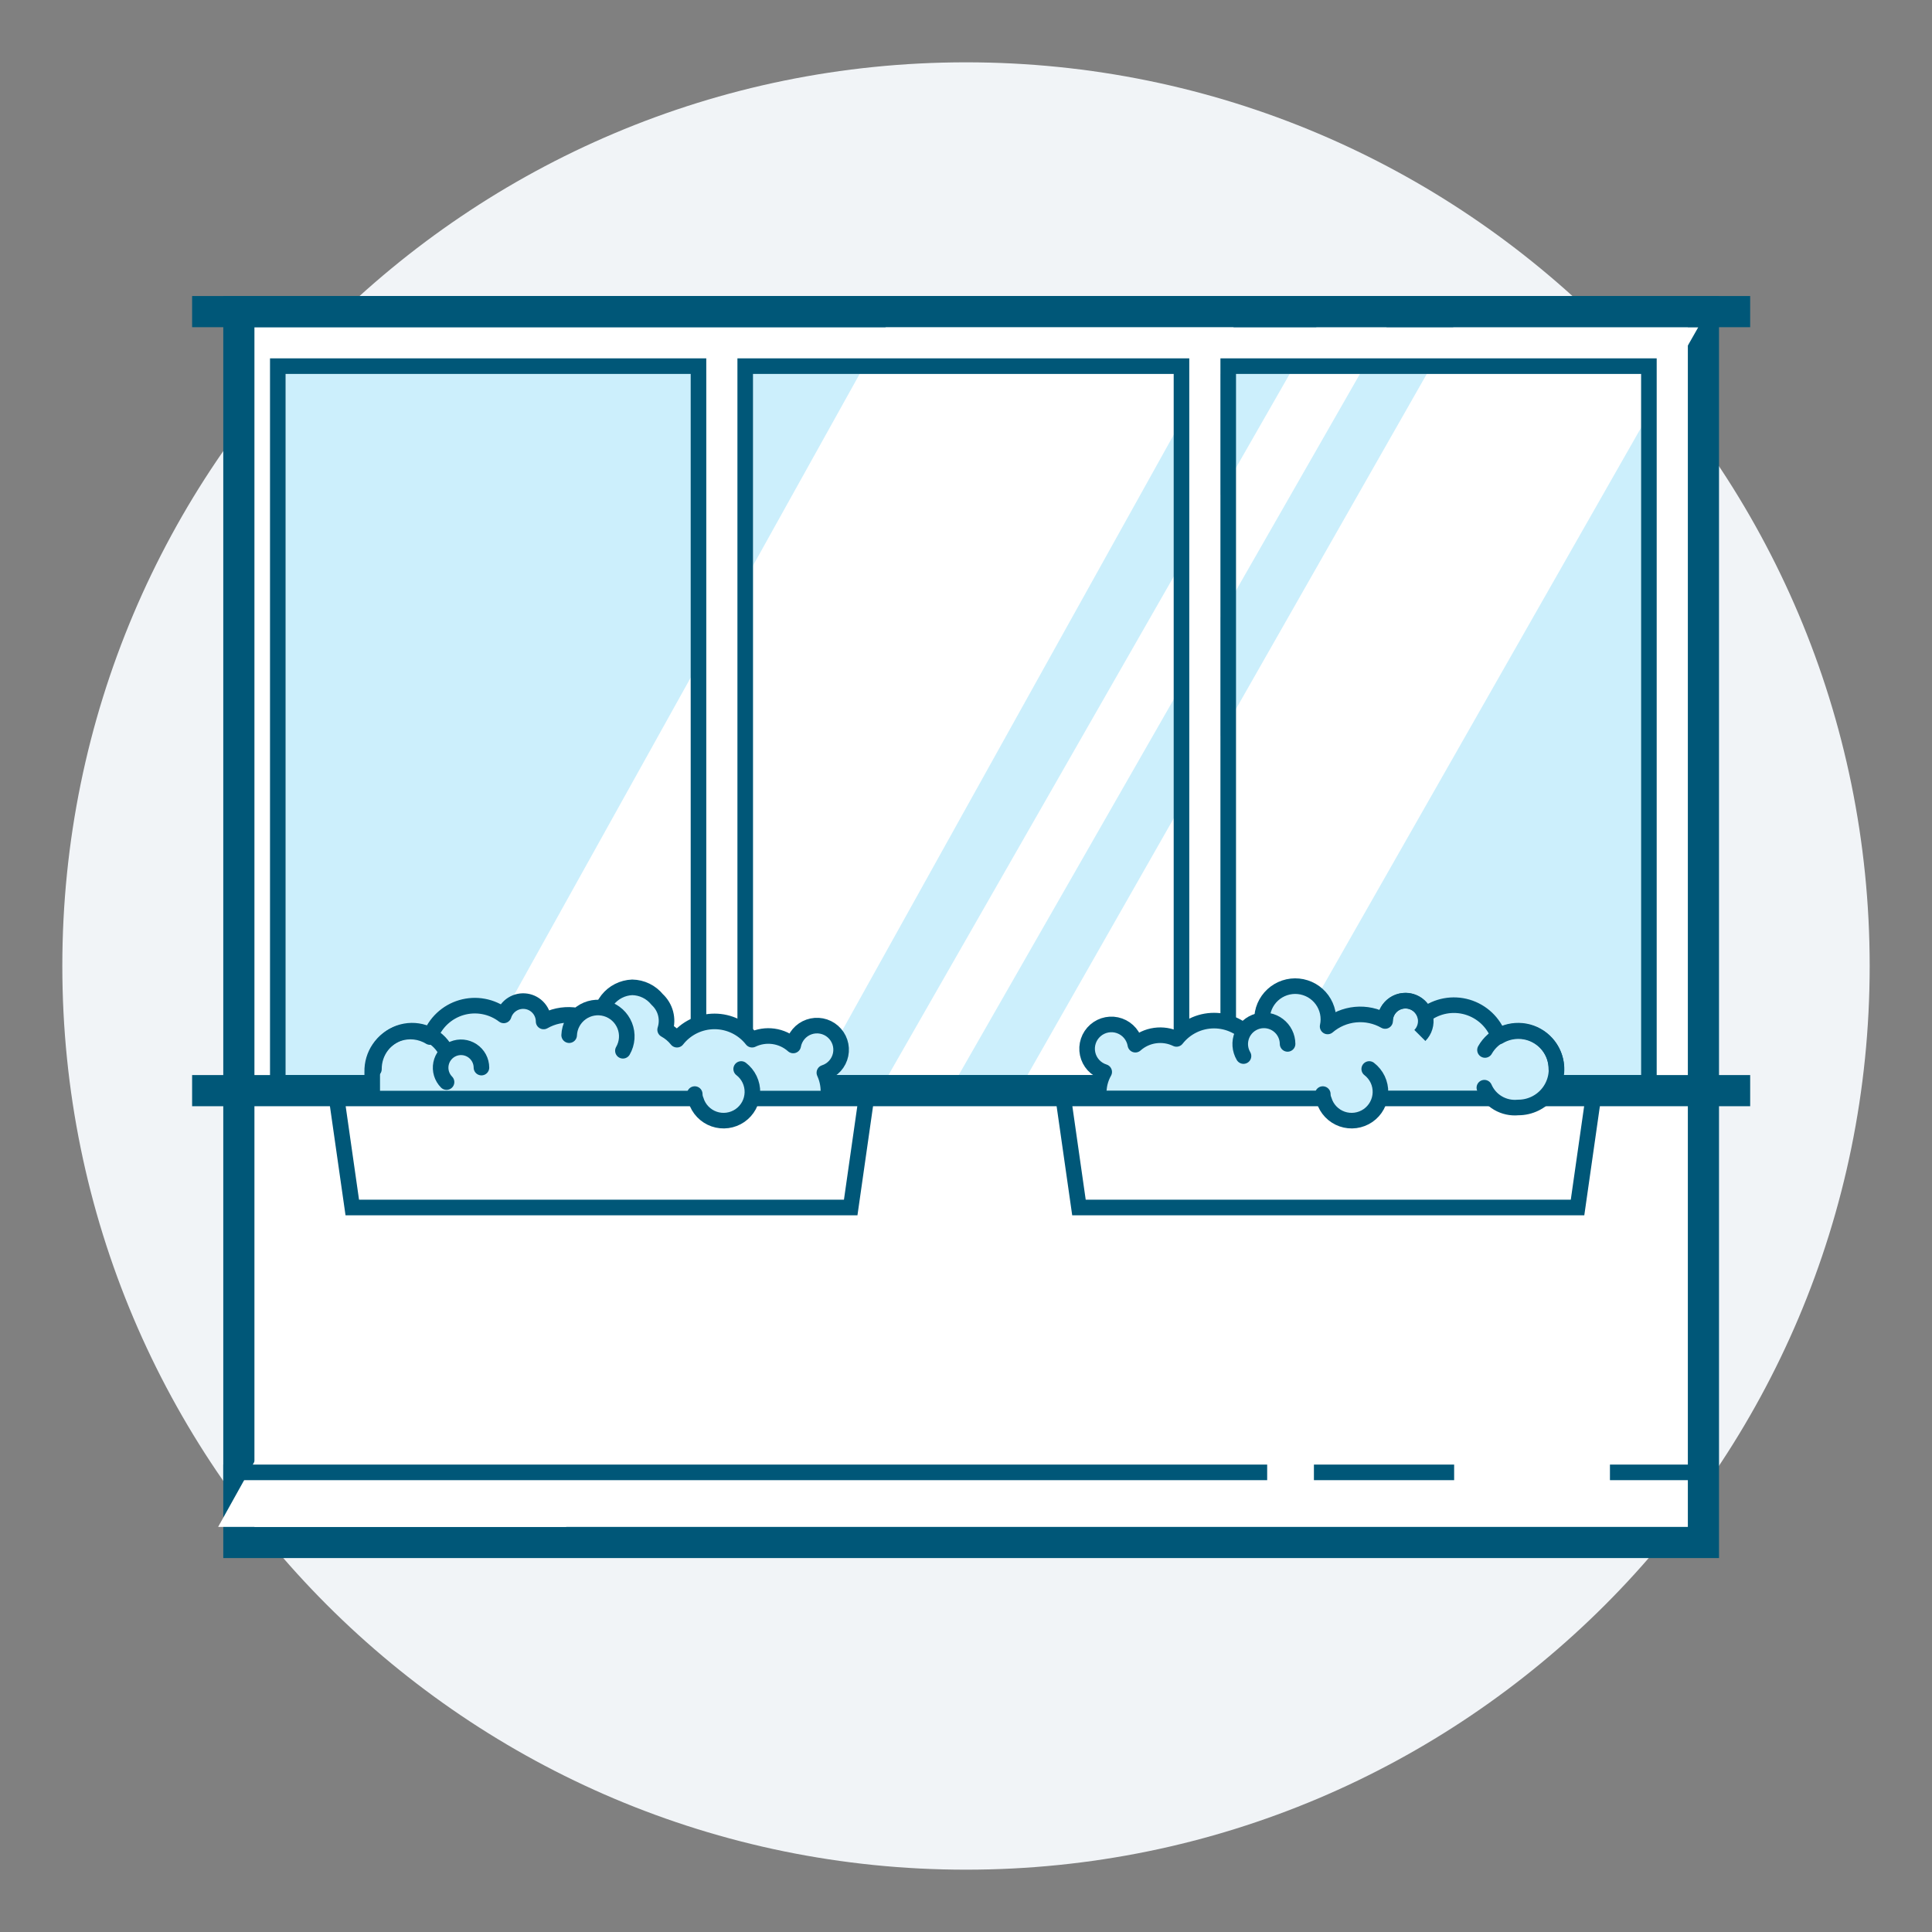 <svg width="124" height="124" viewBox="0 0 124 124" fill="none" xmlns="http://www.w3.org/2000/svg">
<rect x="0" y="0" width="124" height="124" fill="#808080" stroke="none"/>
<path d="M62 120C94.032 120 120 94.032 120 62C120 29.968 94.032 4 62 4C29.968 4 4 29.968 4 62C4 94.032 29.968 120 62 120Z" fill="#F1F4F7"/>
<path d="M109.33 20H15.33V99H109.33V20Z" fill="white" stroke="#005778" stroke-width="2" stroke-miterlimit="10"/>
<path d="M45.33 24H18.33V70H45.33V24Z" fill="#CCEFFC"/>
<path d="M76.33 24H48.33V70H76.33V24Z" fill="#CCEFFC"/>
<path d="M105.33 24H78.33V70H105.33V24Z" fill="#CCEFFC"/>
<path d="M36.33 98H14L57.4 20H79.73L36.33 98Z" fill="white"/>
<path d="M65.717 97H50L93.283 21H109L65.717 97Z" fill="white"/>
<path d="M45.509 97H41L84.491 21H89L45.509 97Z" fill="white"/>
<path d="M44.83 23.5H17.83V69.5H44.83V23.5Z" stroke="#005778" stroke-miterlimit="10"/>
<path d="M75.83 23.5H47.83V69.5H75.83V23.5Z" stroke="#005778" stroke-miterlimit="10"/>
<path d="M105.83 23.5H78.83V69.5H105.83V23.5Z" stroke="#005778" stroke-miterlimit="10"/>
<path d="M112.33 70H12.33" stroke="#005778" stroke-width="2" stroke-miterlimit="10"/>
<path d="M112.33 20H12.33" stroke="#005778" stroke-width="2" stroke-miterlimit="10"/>
<path d="M81.33 94.5H14.33" stroke="#005778" stroke-miterlimit="10"/>
<path d="M93.33 94.5H84.33" stroke="#005778" stroke-miterlimit="10"/>
<path d="M109.33 94.5H103.33" stroke="#005778" stroke-miterlimit="10"/>
<path d="M98.59 66.74C98.216 66.542 97.798 66.444 97.376 66.457C96.953 66.469 96.541 66.591 96.18 66.81C96.016 66.359 95.749 65.953 95.399 65.624C95.049 65.296 94.627 65.054 94.166 64.919C93.706 64.783 93.22 64.758 92.748 64.845C92.276 64.932 91.832 65.129 91.45 65.42C91.356 65.121 91.159 64.866 90.893 64.701C90.628 64.535 90.312 64.47 90.003 64.517C89.693 64.564 89.411 64.72 89.207 64.957C89.003 65.195 88.89 65.497 88.89 65.81C88.314 65.481 87.65 65.338 86.99 65.401C86.329 65.463 85.704 65.729 85.2 66.16C85.271 65.801 85.243 65.43 85.118 65.086C84.992 64.742 84.775 64.439 84.49 64.21C84.201 63.914 83.827 63.715 83.42 63.64C83.119 63.599 82.812 63.622 82.52 63.709C82.229 63.796 81.959 63.945 81.73 64.145C81.501 64.345 81.317 64.591 81.191 64.868C81.065 65.145 81 65.446 81 65.75C81.003 65.947 81.033 66.142 81.09 66.33C80.796 66.49 80.538 66.708 80.33 66.97C80.044 66.604 79.678 66.308 79.26 66.105C78.843 65.901 78.384 65.796 77.92 65.796C77.455 65.796 76.997 65.901 76.579 66.105C76.162 66.308 75.796 66.604 75.51 66.97C75.083 66.764 74.604 66.689 74.134 66.755C73.664 66.821 73.224 67.024 72.87 67.34C72.824 67.066 72.705 66.81 72.527 66.597C72.349 66.385 72.117 66.224 71.855 66.13C71.594 66.037 71.312 66.016 71.04 66.067C70.767 66.119 70.513 66.243 70.305 66.426C70.096 66.609 69.939 66.844 69.852 67.107C69.764 67.37 69.748 67.652 69.806 67.924C69.863 68.195 69.992 68.446 70.179 68.651C70.367 68.856 70.605 69.008 70.87 69.09C70.705 69.397 70.619 69.741 70.62 70.09C70.62 70.655 70.844 71.197 71.244 71.596C71.643 71.996 72.185 72.22 72.75 72.22C73.32 72.22 77.19 71.97 77.97 71.97H87.36C88.98 71.97 96.6 71.33 97.49 71.33C97.896 71.328 98.295 71.227 98.652 71.034C99.009 70.842 99.314 70.564 99.538 70.226C99.762 69.888 99.9 69.5 99.939 69.096C99.977 68.692 99.916 68.284 99.76 67.91C99.53 67.387 99.113 66.97 98.59 66.74Z" fill="#CCEFFC"/>
<path d="M69.25 77.5H101.25L102.25 70.5H68.25L69.25 77.5Z" fill="white" stroke="#005778" stroke-miterlimit="10"/>
<path d="M95.27 69.81C95.45 70.224 95.757 70.571 96.147 70.799C96.538 71.027 96.99 71.126 97.44 71.08C97.818 71.082 98.191 70.996 98.531 70.829C98.87 70.663 99.167 70.42 99.397 70.12C99.627 69.82 99.784 69.47 99.856 69.099C99.929 68.728 99.914 68.345 99.814 67.981C99.714 67.616 99.531 67.28 99.279 66.998C99.027 66.716 98.713 66.496 98.362 66.355C98.011 66.215 97.633 66.157 97.256 66.188C96.879 66.218 96.514 66.335 96.19 66.53C96.026 66.079 95.758 65.673 95.409 65.344C95.059 65.016 94.637 64.774 94.177 64.638C93.716 64.503 93.23 64.478 92.758 64.565C92.287 64.652 91.842 64.849 91.46 65.14C91.366 64.841 91.169 64.586 90.903 64.42C90.638 64.255 90.322 64.189 90.013 64.237C89.703 64.284 89.421 64.44 89.217 64.677C89.013 64.915 88.9 65.217 88.9 65.53C88.324 65.201 87.66 65.058 86.999 65.121C86.339 65.183 85.714 65.448 85.21 65.88C85.275 65.586 85.276 65.282 85.215 64.988C85.153 64.693 85.03 64.415 84.854 64.172C84.677 63.928 84.451 63.725 84.191 63.575C83.93 63.426 83.64 63.333 83.341 63.303C83.042 63.273 82.74 63.307 82.454 63.402C82.169 63.498 81.907 63.652 81.686 63.856C81.465 64.06 81.29 64.308 81.171 64.584C81.053 64.861 80.995 65.159 81 65.46C81.003 65.656 81.033 65.852 81.09 66.04C80.796 66.2 80.538 66.418 80.33 66.68C80.044 66.314 79.678 66.018 79.26 65.815C78.843 65.611 78.384 65.505 77.92 65.505C77.455 65.505 76.997 65.611 76.579 65.815C76.162 66.018 75.796 66.314 75.51 66.68C75.083 66.474 74.604 66.399 74.134 66.465C73.664 66.53 73.224 66.734 72.87 67.05C72.824 66.776 72.705 66.52 72.527 66.307C72.349 66.095 72.117 65.933 71.855 65.84C71.594 65.747 71.312 65.725 71.04 65.777C70.767 65.829 70.513 65.953 70.305 66.136C70.096 66.319 69.939 66.554 69.852 66.817C69.764 67.08 69.748 67.362 69.806 67.634C69.863 67.905 69.992 68.156 70.179 68.361C70.367 68.566 70.605 68.718 70.87 68.8C70.679 69.138 70.563 69.513 70.53 69.9" fill="#CCEFFC"/>
<path d="M95.27 69.81C95.45 70.224 95.757 70.571 96.147 70.799C96.538 71.027 96.99 71.126 97.44 71.08C97.818 71.082 98.191 70.996 98.531 70.829C98.87 70.663 99.167 70.42 99.397 70.12C99.627 69.82 99.784 69.47 99.856 69.099C99.929 68.728 99.914 68.345 99.814 67.981C99.714 67.616 99.531 67.28 99.279 66.998C99.027 66.716 98.713 66.496 98.362 66.355C98.011 66.215 97.633 66.157 97.256 66.188C96.879 66.218 96.514 66.335 96.19 66.53C96.026 66.079 95.758 65.673 95.409 65.344C95.059 65.016 94.637 64.774 94.177 64.638C93.716 64.503 93.23 64.478 92.758 64.565C92.287 64.652 91.842 64.849 91.46 65.14C91.366 64.841 91.169 64.586 90.903 64.42C90.638 64.255 90.322 64.189 90.013 64.237C89.703 64.284 89.421 64.44 89.217 64.677C89.013 64.915 88.9 65.217 88.9 65.53C88.324 65.201 87.66 65.058 86.999 65.121C86.339 65.183 85.714 65.448 85.21 65.88C85.275 65.586 85.276 65.282 85.215 64.988C85.153 64.693 85.03 64.415 84.854 64.172C84.677 63.928 84.451 63.725 84.191 63.575C83.93 63.426 83.64 63.333 83.341 63.303C83.042 63.273 82.74 63.307 82.454 63.402C82.169 63.498 81.907 63.652 81.686 63.856C81.465 64.06 81.29 64.308 81.171 64.584C81.053 64.861 80.995 65.159 81 65.46C81.003 65.656 81.033 65.852 81.09 66.04C80.796 66.2 80.538 66.418 80.33 66.68C80.044 66.314 79.678 66.018 79.26 65.815C78.843 65.611 78.384 65.505 77.92 65.505C77.455 65.505 76.997 65.611 76.579 65.815C76.162 66.018 75.796 66.314 75.51 66.68C75.083 66.474 74.604 66.399 74.134 66.465C73.664 66.53 73.224 66.734 72.87 67.05C72.824 66.776 72.705 66.52 72.527 66.307C72.349 66.095 72.117 65.933 71.855 65.84C71.594 65.747 71.312 65.725 71.04 65.777C70.767 65.829 70.513 65.953 70.305 66.136C70.096 66.319 69.939 66.554 69.852 66.817C69.764 67.08 69.748 67.362 69.806 67.634C69.863 67.905 69.992 68.156 70.179 68.361C70.367 68.566 70.605 68.718 70.87 68.8C70.679 69.138 70.563 69.513 70.53 69.9" stroke="#005778" stroke-linecap="round" stroke-linejoin="round"/>
<path d="M99.89 68.62C99.894 68.078 99.719 67.549 99.39 67.117C99.062 66.686 98.6 66.375 98.076 66.234C97.552 66.094 96.996 66.131 96.496 66.34C95.995 66.549 95.578 66.918 95.31 67.39" stroke="#005778" stroke-miterlimit="10" stroke-linecap="round"/>
<path d="M84.9 70.22C84.9 70.354 84.927 70.487 84.98 70.61C85.064 70.889 85.213 71.144 85.414 71.355C85.616 71.565 85.864 71.725 86.139 71.822C86.414 71.918 86.708 71.948 86.997 71.909C87.286 71.87 87.561 71.764 87.801 71.599C88.041 71.433 88.239 71.213 88.377 70.957C88.516 70.701 88.593 70.415 88.6 70.124C88.608 69.833 88.547 69.544 88.422 69.281C88.296 69.017 88.111 68.788 87.88 68.61" fill="#CCEFFC"/>
<path d="M84.9 70.22C84.9 70.354 84.927 70.487 84.98 70.61C85.064 70.889 85.213 71.144 85.414 71.355C85.616 71.565 85.864 71.725 86.139 71.822C86.414 71.918 86.708 71.948 86.997 71.909C87.286 71.87 87.561 71.764 87.801 71.599C88.041 71.433 88.239 71.213 88.377 70.957C88.516 70.701 88.593 70.415 88.6 70.124C88.608 69.833 88.547 69.544 88.422 69.281C88.296 69.017 88.111 68.788 87.88 68.61" stroke="#005778" stroke-miterlimit="10" stroke-linecap="round"/>
<path d="M82.64 67C82.639 66.767 82.584 66.537 82.479 66.328C82.375 66.12 82.224 65.938 82.037 65.797C81.851 65.656 81.635 65.56 81.406 65.516C81.177 65.472 80.941 65.482 80.716 65.544C80.491 65.606 80.284 65.719 80.109 65.874C79.935 66.029 79.799 66.222 79.711 66.438C79.624 66.655 79.587 66.888 79.604 67.121C79.621 67.353 79.692 67.579 79.81 67.78" fill="#CCEFFC"/>
<path d="M82.64 67C82.639 66.767 82.584 66.537 82.479 66.328C82.375 66.12 82.224 65.938 82.037 65.797C81.851 65.656 81.635 65.56 81.406 65.516C81.177 65.472 80.941 65.482 80.716 65.544C80.491 65.606 80.284 65.719 80.109 65.874C79.935 66.029 79.799 66.222 79.711 66.438C79.624 66.655 79.587 66.888 79.604 67.121C79.621 67.353 79.692 67.579 79.81 67.78" stroke="#005778" stroke-miterlimit="10" stroke-linecap="round"/>
<path d="M91.13 66.46C91.281 66.308 91.393 66.12 91.454 65.914C91.516 65.709 91.527 65.491 91.484 65.28C91.442 65.069 91.349 64.872 91.212 64.706C91.076 64.54 90.901 64.41 90.702 64.328C90.504 64.245 90.288 64.213 90.074 64.234C89.86 64.254 89.655 64.327 89.476 64.446C89.296 64.565 89.15 64.726 89.047 64.915C88.945 65.104 88.891 65.315 88.89 65.53" stroke="#005778" stroke-miterlimit="10"/>
<path d="M25.65 66.58C25.094 66.761 24.621 67.134 24.317 67.633C24.012 68.132 23.895 68.723 23.988 69.3C24.081 69.877 24.378 70.402 24.823 70.779C25.269 71.157 25.836 71.363 26.42 71.36C27.31 71.36 34.93 72 36.55 72H45.94C46.72 72 50.59 72.25 51.16 72.25C51.725 72.25 52.267 72.026 52.666 71.626C53.066 71.227 53.29 70.685 53.29 70.12C53.291 69.771 53.205 69.428 53.04 69.12C53.301 69.036 53.535 68.884 53.719 68.68C53.902 68.476 54.028 68.227 54.083 67.958C54.139 67.69 54.122 67.411 54.035 67.151C53.947 66.891 53.793 66.659 53.586 66.478C53.38 66.297 53.129 66.175 52.86 66.123C52.59 66.071 52.312 66.091 52.053 66.182C51.794 66.272 51.564 66.43 51.386 66.639C51.208 66.848 51.089 67.1 51.04 67.37C50.682 67.046 50.235 66.838 49.757 66.772C49.279 66.706 48.792 66.785 48.36 67C48.074 66.634 47.708 66.338 47.291 66.135C46.873 65.931 46.414 65.826 45.95 65.826C45.486 65.826 45.027 65.931 44.61 66.135C44.192 66.338 43.826 66.634 43.54 67C43.332 66.738 43.074 66.521 42.78 66.36C42.889 66.022 42.899 65.659 42.809 65.316C42.719 64.972 42.532 64.661 42.27 64.42C42.076 64.181 41.833 63.988 41.556 63.853C41.28 63.718 40.977 63.646 40.67 63.64C40.363 63.651 40.061 63.729 39.787 63.869C39.513 64.008 39.272 64.206 39.082 64.447C38.892 64.689 38.756 64.969 38.685 65.268C38.614 65.567 38.609 65.879 38.67 66.18C38.17 65.75 37.55 65.484 36.893 65.418C36.237 65.351 35.576 65.488 35 65.81C35 65.497 34.887 65.195 34.683 64.958C34.479 64.72 34.197 64.564 33.887 64.517C33.578 64.47 33.262 64.535 32.996 64.701C32.731 64.866 32.534 65.122 32.44 65.42C32.058 65.129 31.613 64.933 31.142 64.846C30.67 64.758 30.184 64.784 29.724 64.919C29.263 65.054 28.841 65.296 28.491 65.624C28.141 65.953 27.874 66.359 27.71 66.81C27.405 66.621 27.062 66.502 26.706 66.462C26.35 66.423 25.989 66.463 25.65 66.58Z" fill="#CCEFFC"/>
<path d="M54.6 77.5H22.61L21.61 70.5H55.6L54.6 77.5Z" fill="white" stroke="#005778" stroke-miterlimit="10"/>
<path d="M53.17 70C53.164 69.603 53.076 69.211 52.91 68.85C53.171 68.766 53.405 68.614 53.589 68.41C53.772 68.206 53.898 67.957 53.953 67.688C54.009 67.42 53.992 67.141 53.905 66.881C53.817 66.621 53.663 66.389 53.456 66.208C53.25 66.027 52.999 65.905 52.73 65.853C52.46 65.801 52.182 65.821 51.923 65.912C51.664 66.002 51.434 66.16 51.256 66.369C51.078 66.578 50.959 66.83 50.91 67.1C50.556 66.784 50.116 66.581 49.646 66.515C49.176 66.449 48.697 66.524 48.27 66.73C47.984 66.364 47.618 66.068 47.2 65.865C46.783 65.662 46.325 65.556 45.86 65.556C45.395 65.556 44.937 65.662 44.52 65.865C44.102 66.068 43.736 66.364 43.45 66.73C43.242 66.468 42.983 66.251 42.69 66.09C42.799 65.752 42.809 65.389 42.719 65.046C42.629 64.702 42.441 64.391 42.18 64.15C41.986 63.911 41.743 63.718 41.466 63.583C41.19 63.448 40.887 63.376 40.58 63.37C40.273 63.381 39.971 63.459 39.697 63.599C39.423 63.738 39.182 63.935 38.992 64.177C38.802 64.419 38.666 64.699 38.595 64.998C38.524 65.297 38.519 65.609 38.58 65.91C38.076 65.479 37.451 65.214 36.79 65.151C36.13 65.088 35.466 65.231 34.89 65.56C34.889 65.247 34.777 64.945 34.573 64.708C34.369 64.47 34.087 64.314 33.777 64.267C33.468 64.22 33.152 64.285 32.886 64.451C32.621 64.616 32.424 64.871 32.33 65.17C31.948 64.879 31.503 64.683 31.032 64.596C30.56 64.508 30.074 64.534 29.613 64.669C29.153 64.804 28.731 65.046 28.381 65.374C28.031 65.703 27.764 66.109 27.6 66.56C27.296 66.374 26.954 66.258 26.6 66.22C26.245 66.182 25.887 66.223 25.55 66.34C25.054 66.526 24.627 66.862 24.33 67.301C24.033 67.74 23.879 68.26 23.89 68.79V70" fill="#CCEFFC"/>
<path d="M53.17 70C53.164 69.603 53.076 69.211 52.91 68.85C53.171 68.766 53.405 68.614 53.589 68.41C53.772 68.206 53.898 67.957 53.953 67.688C54.009 67.42 53.992 67.141 53.905 66.881C53.817 66.621 53.663 66.389 53.456 66.208C53.25 66.027 52.999 65.905 52.73 65.853C52.46 65.801 52.182 65.821 51.923 65.912C51.664 66.002 51.434 66.16 51.256 66.369C51.078 66.578 50.959 66.83 50.91 67.1C50.556 66.784 50.116 66.581 49.646 66.515C49.176 66.449 48.697 66.524 48.27 66.73C47.984 66.364 47.618 66.068 47.2 65.865C46.783 65.662 46.325 65.556 45.86 65.556C45.395 65.556 44.937 65.662 44.52 65.865C44.102 66.068 43.736 66.364 43.45 66.73C43.242 66.468 42.983 66.251 42.69 66.09C42.799 65.752 42.809 65.389 42.719 65.046C42.629 64.702 42.441 64.391 42.18 64.15C41.986 63.911 41.743 63.718 41.466 63.583C41.19 63.448 40.887 63.376 40.58 63.37C40.273 63.381 39.971 63.459 39.697 63.599C39.423 63.738 39.182 63.935 38.992 64.177C38.802 64.419 38.666 64.699 38.595 64.998C38.524 65.297 38.519 65.609 38.58 65.91C38.076 65.479 37.451 65.214 36.79 65.151C36.13 65.088 35.466 65.231 34.89 65.56C34.889 65.247 34.777 64.945 34.573 64.708C34.369 64.47 34.087 64.314 33.777 64.267C33.468 64.22 33.152 64.285 32.886 64.451C32.621 64.616 32.424 64.871 32.33 65.17C31.948 64.879 31.503 64.683 31.032 64.596C30.56 64.508 30.074 64.534 29.613 64.669C29.153 64.804 28.731 65.046 28.381 65.374C28.031 65.703 27.764 66.109 27.6 66.56C27.296 66.374 26.954 66.258 26.6 66.22C26.245 66.182 25.887 66.223 25.55 66.34C25.054 66.526 24.627 66.862 24.33 67.301C24.033 67.74 23.879 68.26 23.89 68.79V70" stroke="#005778" stroke-linecap="round" stroke-linejoin="round"/>
<path d="M24 68.62C23.996 68.078 24.172 67.549 24.5 67.117C24.828 66.686 25.291 66.375 25.814 66.234C26.338 66.094 26.894 66.131 27.395 66.34C27.895 66.549 28.312 66.918 28.58 67.39" stroke="#005778" stroke-miterlimit="10" stroke-linecap="round"/>
<path d="M44.59 70.22C44.59 70.354 44.617 70.487 44.67 70.61C44.754 70.889 44.903 71.144 45.105 71.355C45.306 71.565 45.554 71.725 45.83 71.822C46.105 71.918 46.398 71.948 46.687 71.909C46.976 71.87 47.252 71.764 47.492 71.599C47.731 71.433 47.929 71.213 48.068 70.957C48.207 70.701 48.283 70.415 48.291 70.124C48.298 69.833 48.237 69.544 48.112 69.281C47.987 69.017 47.801 68.788 47.57 68.61" fill="#CCEFFC"/>
<path d="M44.59 70.22C44.59 70.354 44.617 70.487 44.67 70.61C44.754 70.889 44.903 71.144 45.105 71.355C45.306 71.565 45.554 71.725 45.83 71.822C46.105 71.918 46.398 71.948 46.687 71.909C46.976 71.87 47.252 71.764 47.492 71.599C47.731 71.433 47.929 71.213 48.068 70.957C48.207 70.701 48.283 70.415 48.291 70.124C48.298 69.833 48.237 69.544 48.112 69.281C47.987 69.017 47.801 68.788 47.57 68.61" stroke="#005778" stroke-miterlimit="10" stroke-linecap="round"/>
<path d="M36.53 66.44C36.541 66.16 36.616 65.885 36.749 65.638C36.882 65.391 37.069 65.177 37.297 65.013C37.525 64.849 37.787 64.739 38.063 64.691C38.34 64.643 38.624 64.659 38.894 64.737C39.163 64.815 39.411 64.954 39.62 65.142C39.828 65.331 39.99 65.564 40.095 65.824C40.2 66.085 40.244 66.365 40.224 66.645C40.204 66.925 40.121 67.197 39.98 67.44" fill="#CCEFFC"/>
<path d="M36.53 66.44C36.541 66.16 36.616 65.885 36.749 65.638C36.882 65.391 37.069 65.177 37.297 65.013C37.525 64.849 37.787 64.739 38.063 64.691C38.34 64.643 38.624 64.659 38.894 64.737C39.163 64.815 39.411 64.954 39.62 65.142C39.828 65.331 39.99 65.564 40.095 65.824C40.2 66.085 40.244 66.365 40.224 66.645C40.204 66.925 40.121 67.197 39.98 67.44" stroke="#005778" stroke-miterlimit="10" stroke-linecap="round"/>
<path d="M28.66 69.45C28.509 69.297 28.397 69.11 28.335 68.904C28.274 68.698 28.263 68.48 28.306 68.27C28.348 68.059 28.441 67.862 28.578 67.696C28.714 67.53 28.889 67.4 29.088 67.317C29.286 67.235 29.502 67.203 29.716 67.223C29.93 67.244 30.135 67.317 30.314 67.436C30.493 67.555 30.64 67.716 30.743 67.905C30.845 68.094 30.899 68.305 30.9 68.52" stroke="#005778" stroke-miterlimit="10" stroke-linecap="round"/>
</svg>
